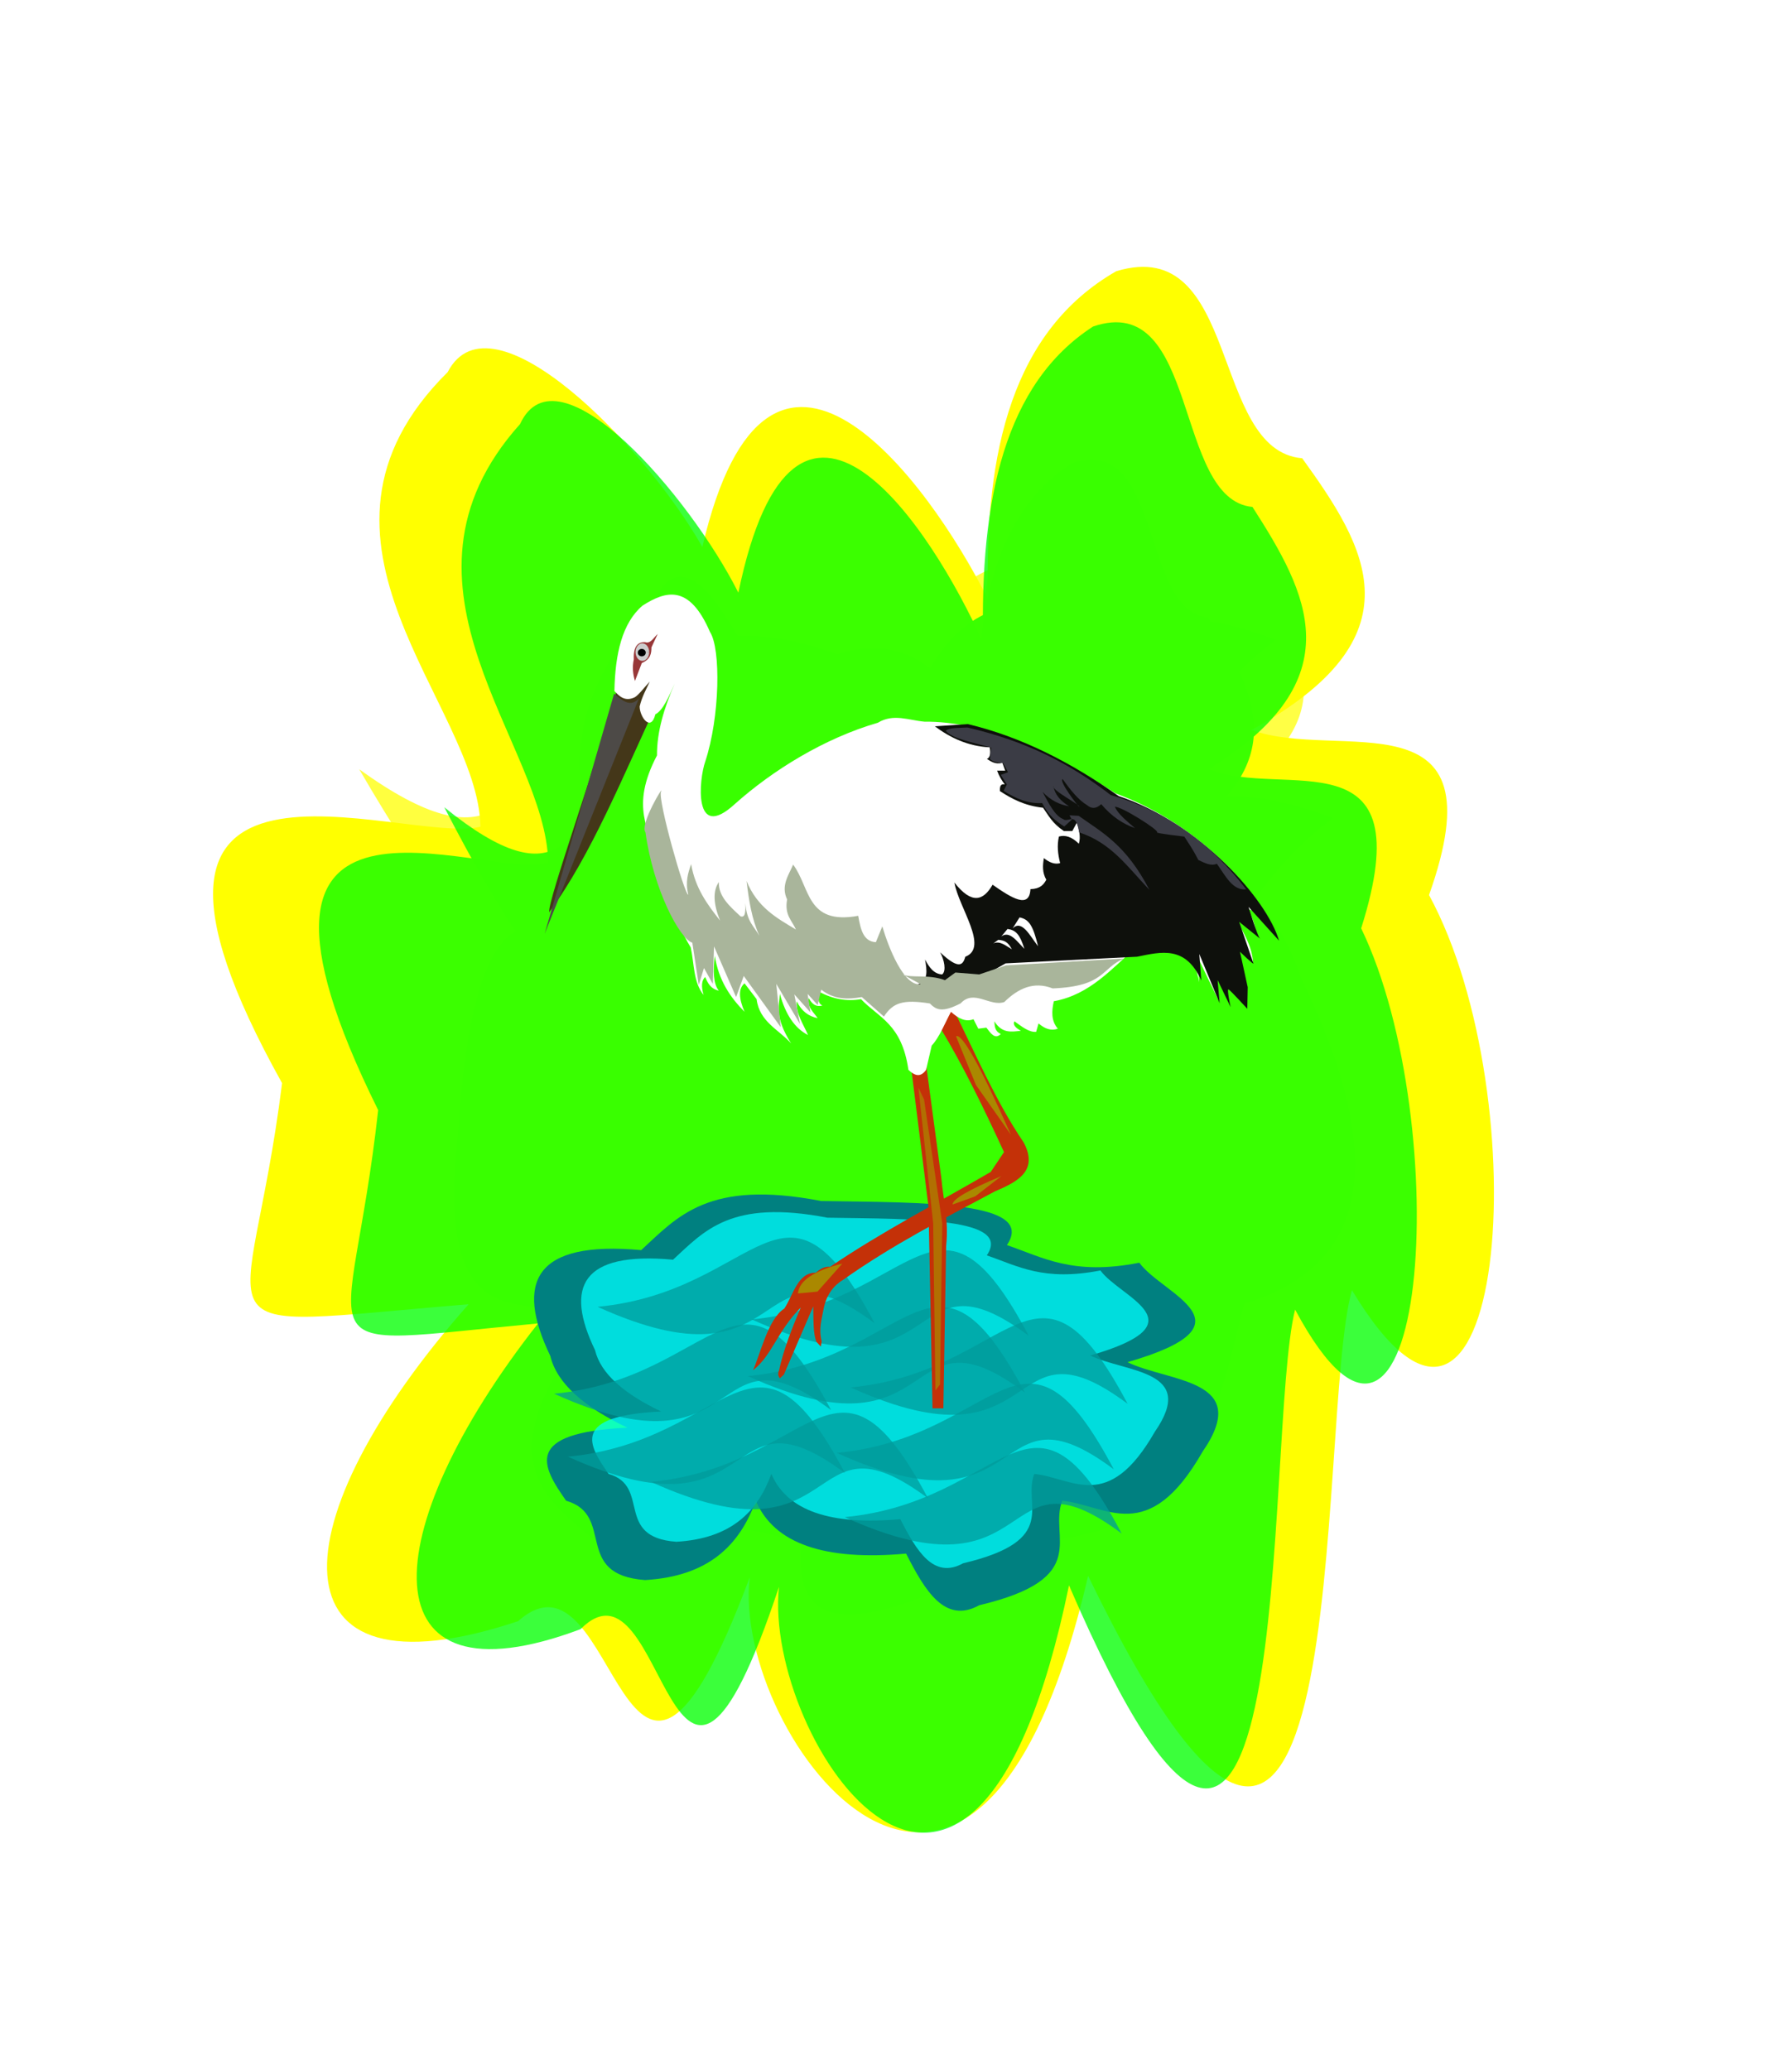 <?xml version="1.0" encoding="UTF-8"?>
<svg version="1.1" viewBox="0 0 1036.6 1197" xmlns="http://www.w3.org/2000/svg">
<defs>
<filter id="l" color-interpolation-filters="sRGB">
<feGaussianBlur stdDeviation="4.822"/>
</filter>
<filter id="k" color-interpolation-filters="sRGB">
<feGaussianBlur stdDeviation="1.431"/>
</filter>
<filter id="j" x="-.146" y="-.101" width="1.292" height="1.202" color-interpolation-filters="sRGB">
<feGaussianBlur stdDeviation="1.895"/>
</filter>
<filter id="i" color-interpolation-filters="sRGB">
<feGaussianBlur stdDeviation="2.642"/>
</filter>
<filter id="h" color-interpolation-filters="sRGB">
<feGaussianBlur stdDeviation="5.292"/>
</filter>
<filter id="g" color-interpolation-filters="sRGB">
<feGaussianBlur stdDeviation="7.276"/>
</filter>
<filter id="f" color-interpolation-filters="sRGB">
<feGaussianBlur stdDeviation="1.372"/>
</filter>
<filter id="q" color-interpolation-filters="sRGB">
<feGaussianBlur stdDeviation="2.611"/>
</filter>
<filter id="e" x="-.289" y="-.451" width="1.578" height="1.903" color-interpolation-filters="sRGB">
<feGaussianBlur stdDeviation="4.298"/>
</filter>
<filter id="p" x="-.35" y="-.036" width="1.7" height="1.073" color-interpolation-filters="sRGB">
<feGaussianBlur stdDeviation="4.378"/>
</filter>
<filter id="d" x="-.293" y="-.318" width="1.586" height="1.636" color-interpolation-filters="sRGB">
<feGaussianBlur stdDeviation="4.418"/>
</filter>
<filter id="o" x="-.169" y="-.085" width="1.339" height="1.171" color-interpolation-filters="sRGB">
<feGaussianBlur stdDeviation="7.663"/>
</filter>
<filter id="c" color-interpolation-filters="sRGB">
<feGaussianBlur stdDeviation="14.427"/>
</filter>
<filter id="b" x="-.187" y="-.196" width="1.373" height="1.391" color-interpolation-filters="sRGB">
<feGaussianBlur stdDeviation="76.949"/>
</filter>
<filter id="a" x="-.139" y="-.253" width="1.277" height="1.506" color-interpolation-filters="sRGB">
<feGaussianBlur stdDeviation="23.112"/>
</filter>
<filter id="n" x="-.128" y="-.123" width="1.256" height="1.246" color-interpolation-filters="sRGB">
<feGaussianBlur stdDeviation="56.383"/>
</filter>
<filter id="m" color-interpolation-filters="sRGB">
<feGaussianBlur stdDeviation="37.566"/>
</filter>
</defs>
<g transform="translate(123.08 39.42)">
<g transform="matrix(.46 0 0 .604 212.35 233.45)">
<g transform="matrix(-1.441 .492 -.385 -1.307 3234.1 221.71)" fill="#ff0" fill-rule="evenodd" filter="url(#n)">
<path d="m1400 386.65c-51.4-168.16 54.7-455.92 131.4-240 52.6-75.779 144.6-563.64 260-111.43 176.1-290.09 311.6 0.384 268.6 100 161.8-189 95.4 69.66 191.4 40 214.2 19.24 173.1 138.94-17.1 225.71 233.1 70.39 181.3 37.75 108.6 202.86 99.9 314.4-138.3 121.82-202.9 111.43-20.1 81.9 109.8 251.13-54.8 312.38-49.7 43.1-143.6-108.4-170.9-192.38-103 169.18-190.8-22.44-217.2-120-23.4 100.35-67.7 171.4-160 180-105.2-12.04-42.4-147.35-114.2-180-35.2-78.51-62.9-154.38 88.5-165.71-62.7-46.97-205.5-48.46-111.4-162.86z" filter="url(#c)"/>
<path transform="matrix(.858 0 0 .855 263.46 42.97)" d="m1400 386.65c-51.4-168.16-22.7-262.11 131.4-240 52.6-75.779 96.8-161.08 260-111.43 148.9 3.664 311.6 0.384 268.6 100 52.6 28.28 95.4 69.66 191.4 40 33.5 72.79 173.1 138.94-17.1 225.71 60.5 45.9 181.3 37.75 108.6 202.86-78.9 216.69-138.3 121.82-202.9 111.43-20.1 81.9 44.6 175.89-120 237.14-49.7 43.15-78.4-33.16-105.7-117.14-117.8 16.72-190.8-22.44-217.2-120-23.4 100.35-67.7 171.4-160 180-105.2-12.04-42.4-147.35-114.2-180-35.2-78.51-62.9-154.38 88.5-165.71-62.7-46.97-101.9-100.66-111.4-162.86z" fill-opacity=".727" filter="url(#b)"/>
<path d="m1468.4 275.3c285.6 203.18 218.3-175.92 400.4 37.21-132.9-393.82-164.4-72.43-400.4-37.21z" fill-opacity=".753" filter="url(#a)"/>
<path d="m1691.2 303.87c285.6 203.18 218.3-175.92 400.4 37.21-132.9-393.81-164.4-72.43-400.4-37.21z" fill-opacity=".753" filter="url(#a)"/>
<path d="m1405.5 472.45c285.6 203.18 218.3-175.92 400.4 37.2-132.9-393.81-164.4-72.42-400.4-37.2z" fill-opacity=".753" filter="url(#a)"/>
<path d="m1685.5 432.45c285.6 203.18 218.3-175.92 400.4 37.2-132.9-393.81-164.4-72.42-400.4-37.2z" fill-opacity=".753" filter="url(#a)"/>
<path d="m1834.1 458.16c285.6 203.18 218.3-175.92 400.4 37.21-132.9-393.82-164.4-72.43-400.4-37.21z" fill-opacity=".753" filter="url(#a)"/>
<path d="m1425.5 615.3c285.6 203.18 218.3-175.92 400.4 37.21-132.9-393.82-164.4-72.43-400.4-37.21z" fill-opacity=".753" filter="url(#a)"/>
<path d="m1545.5 672.45c285.6 203.18 218.3-175.92 400.4 37.2-132.9-393.81-164.4-72.42-400.4-37.2z" fill-opacity=".753" filter="url(#a)"/>
<path d="m1814.1 606.73c285.6 203.18 218.3-175.92 400.4 37.21-132.9-393.82-164.4-72.43-400.4-37.21z" fill-opacity=".753" filter="url(#a)"/>
<path d="m1825.5 752.45c285.6 203.18 218.3-175.92 400.4 37.2-132.9-393.81-164.4-72.42-400.4-37.2z" fill-opacity=".753" filter="url(#a)"/>
</g>
<g transform="matrix(-1.235 .475 -.33 -1.261 2839.1 259.6)" fill="#0f0" fill-opacity=".988" fill-rule="evenodd" filter="url(#m)" opacity=".776">
<path d="m1400 386.65c-51.4-168.16 54.7-455.92 131.4-240 52.6-75.779 144.6-563.64 260-111.43 176.1-290.09 311.6 0.384 268.6 100 161.8-189 95.4 69.66 191.4 40 214.2 19.24 173.1 138.94-17.1 225.71 233.1 70.39 181.3 37.75 108.6 202.86 99.9 314.4-138.3 121.82-202.9 111.43-20.1 81.9 109.8 251.13-54.8 312.38-49.7 43.1-143.6-108.4-170.9-192.38-103 169.18-190.8-22.44-217.2-120-23.4 100.35-67.7 171.4-160 180-105.2-12.04-42.4-147.35-114.2-180-35.2-78.51-62.9-154.38 88.5-165.71-62.7-46.97-205.5-48.46-111.4-162.86z" filter="url(#c)"/>
<path transform="matrix(.858 0 0 .855 263.46 42.97)" d="m1400 386.65c-51.4-168.16-22.7-262.11 131.4-240 52.6-75.779 96.8-161.08 260-111.43 148.9 3.664 311.6 0.384 268.6 100 52.6 28.28 95.4 69.66 191.4 40 33.5 72.79 173.1 138.94-17.1 225.71 60.5 45.9 181.3 37.75 108.6 202.86-78.9 216.69-138.3 121.82-202.9 111.43-20.1 81.9 44.6 175.89-120 237.14-49.7 43.15-78.4-33.16-105.7-117.14-117.8 16.72-190.8-22.44-217.2-120-23.4 100.35-67.7 171.4-160 180-105.2-12.04-42.4-147.35-114.2-180-35.2-78.51-62.9-154.38 88.5-165.71-62.7-46.97-101.9-100.66-111.4-162.86z" filter="url(#b)"/>
<path d="m1468.4 275.3c285.6 203.18 218.3-175.92 400.4 37.21-132.9-393.82-164.4-72.43-400.4-37.21z" filter="url(#a)"/>
<path d="m1691.2 303.87c285.6 203.18 218.3-175.92 400.4 37.21-132.9-393.81-164.4-72.43-400.4-37.21z" filter="url(#a)"/>
<path d="m1405.5 472.45c285.6 203.18 218.3-175.92 400.4 37.2-132.9-393.81-164.4-72.42-400.4-37.2z" filter="url(#a)"/>
<path d="m1685.5 432.45c285.6 203.18 218.3-175.92 400.4 37.2-132.9-393.81-164.4-72.42-400.4-37.2z" filter="url(#a)"/>
<path d="m1834.1 458.16c285.6 203.18 218.3-175.92 400.4 37.21-132.9-393.82-164.4-72.43-400.4-37.21z" filter="url(#a)"/>
<path d="m1425.5 615.3c285.6 203.18 218.3-175.92 400.4 37.21-132.9-393.82-164.4-72.43-400.4-37.21z" filter="url(#a)"/>
<path d="m1545.5 672.45c285.6 203.18 218.3-175.92 400.4 37.2-132.9-393.81-164.4-72.42-400.4-37.2z" filter="url(#a)"/>
<path d="m1814.1 606.73c285.6 203.18 218.3-175.92 400.4 37.21-132.9-393.82-164.4-72.43-400.4-37.21z" filter="url(#a)"/>
<path d="m1825.5 752.45c285.6 203.18 218.3-175.92 400.4 37.2-132.9-393.81-164.4-72.42-400.4-37.2z" filter="url(#a)"/>
</g>
<g transform="matrix(.87 0 0 .422 -1255.2 683.25)" fill-rule="evenodd">
<path d="m1400 386.65c-51.4-168.16-22.7-262.11 131.4-240 52.6-75.779 96.8-161.08 260-111.43 148.9 3.664 311.6 0.384 268.6 100 52.6 28.28 95.4 69.66 191.4 40 33.5 72.79 173.1 138.94-17.1 225.71 60.5 45.9 181.3 37.75 108.6 202.86-78.9 216.69-138.3 121.82-202.9 111.43-20.1 81.9 44.6 175.89-120 237.14-49.7 43.15-78.4-33.16-105.7-117.14-117.8 16.72-190.8-22.44-217.2-120-23.4 100.35-67.7 171.4-160 180-105.2-12.04-42.4-147.35-114.2-180-35.2-78.51-62.9-154.38 88.5-165.71-62.7-46.97-101.9-100.66-111.4-162.86z" fill="#008080" filter="url(#c)"/>
<path transform="matrix(.858 0 0 .855 263.46 42.97)" d="m1400 386.65c-51.4-168.16-22.7-262.11 131.4-240 52.6-75.779 96.8-161.08 260-111.43 148.9 3.664 311.6 0.384 268.6 100 52.6 28.28 95.4 69.66 191.4 40 33.5 72.79 173.1 138.94-17.1 225.71 60.5 45.9 181.3 37.75 108.6 202.86-78.9 216.69-138.3 121.82-202.9 111.43-20.1 81.9 44.6 175.89-120 237.14-49.7 43.15-78.4-33.16-105.7-117.14-117.8 16.72-190.8-22.44-217.2-120-23.4 100.35-67.7 171.4-160 180-105.2-12.04-42.4-147.35-114.2-180-35.2-78.51-62.9-154.38 88.5-165.71-62.7-46.97-101.9-100.66-111.4-162.86z" fill="#0ff" fill-opacity=".727" filter="url(#b)"/>
<path d="m1468.4 275.3c285.6 203.18 218.3-175.92 400.4 37.21-132.9-393.82-164.4-72.43-400.4-37.21z" fill="#009b9b" fill-opacity=".753" filter="url(#a)"/>
<path d="m1691.2 303.87c285.6 203.18 218.3-175.92 400.4 37.21-132.9-393.81-164.4-72.43-400.4-37.21z" fill="#009b9b" fill-opacity=".753" filter="url(#a)"/>
<path d="m1405.5 472.45c285.6 203.18 218.3-175.92 400.4 37.2-132.9-393.81-164.4-72.42-400.4-37.2z" fill="#009b9b" fill-opacity=".753" filter="url(#a)"/>
<path d="m1685.5 432.45c285.6 203.18 218.3-175.92 400.4 37.2-132.9-393.81-164.4-72.42-400.4-37.2z" fill="#009b9b" fill-opacity=".753" filter="url(#a)"/>
<path d="m1834.1 458.16c285.6 203.18 218.3-175.92 400.4 37.21-132.9-393.82-164.4-72.43-400.4-37.21z" fill="#009b9b" fill-opacity=".753" filter="url(#a)"/>
<path d="m1425.5 615.3c285.6 203.18 218.3-175.92 400.4 37.21-132.9-393.82-164.4-72.43-400.4-37.21z" fill="#009b9b" fill-opacity=".753" filter="url(#a)"/>
<path d="m1545.5 672.45c285.6 203.18 218.3-175.92 400.4 37.2-132.9-393.81-164.4-72.42-400.4-37.2z" fill="#009b9b" fill-opacity=".753" filter="url(#a)"/>
<path d="m1814.1 606.73c285.6 203.18 218.3-175.92 400.4 37.21-132.9-393.82-164.4-72.43-400.4-37.21z" fill="#009b9b" fill-opacity=".753" filter="url(#a)"/>
<path d="m1825.5 752.45c285.6 203.18 218.3-175.92 400.4 37.2-132.9-393.81-164.4-72.42-400.4-37.2z" fill="#009b9b" fill-opacity=".753" filter="url(#a)"/>
</g>
<path transform="matrix(1,0,0,1.016,0,-14.049)" d="m453.56 538.19c28.18 34.93 54.29 75.06 79.8 116.68l-16.67 18.68c-67.53 29.52-136.88 56.31-202.03 89.4-6.88-0.6-12.63 2.17-18.18 5.56-22.51-0.18-27.87 20.59-39.4 33.84-20.55 9.47-30.66 44.38-39.39 58.08 23.98-13.79 30.47-36.87 60.1-59.09-11.84 20.8-22.12 40.97-27.27 59.09-1.89 3.27-1.14 5.66 1.01 7.58l5.05-3.54 36.87-64.14c0.37 12.41-0.17 26.03 4.04 33.33l5.56 4.55 1.01-5.05c-4.07-12.24 0.29-21.1 2.52-30.81 3.58-13.76 13.72-22.48 24.75-27.27 60.89-32.37 126.14-57.47 190.92-83.34 29.06-9.15 54.46-19.61 35.86-45.96-35.83-39.46-62.21-86.48-91.92-130.82l-12.63 23.23z" fill="#c43108" fill-rule="evenodd" filter="url(#q)"/>
<path transform="matrix(1,0,0,1.022,0,-19.879)" d="m416.18 575.07 22.23 132.83 5.05 188.9h13.63l3.54-152.53c3.45-23.24-3.53-42.3-6.06-63.14l-19.19-106.57-19.2 0.51z" fill="#c43108" fill-rule="evenodd" filter="url(#f)"/>
<path transform="matrix(1 0 0 .942 0 10.986)" d="m50 199.51c-27.381 83.09-90.956 225.17-88.571 236.42 52.692-57.71 93.344-139.5 137.14-215-24.93 14.16-13.54-15.52-0.712-31.42-11.347 6.39-22.618 22.7-47.857 10z" fill="#443719" fill-rule="evenodd" filter="url(#k)"/>
<path d="m87.883 200.8c-6.479 5.22-14.405 13.33-19.193 15.16-12.107 4.13-18.733-0.88-25.253-6.07 0.905-35.64 9.761-65.17 35.355-81.82 29.708-14.41 58.908-20.52 84.848 25.26 13.79 16.12 12.56 81.31-6.06 124.25-7.56 16.1-15.75 77.62 37.38 40.4 47.58-32.32 112.49-62.93 179.81-77.78 19.53-9.11 39.06-2.31 58.59-1.01 74.4-0.47 155.08 27.08 240.41 68.69 106.09 29.67 179.69 93.85 202.03 136.37-13.19-13.35-25.92-25.06-35.35-25.25 7.77 11.13 8.74 17.72 11.11 25.25-6.38-7.76-16.13-12.15-26.27-16.16 8.76 12.96 19.64 24.86 21.22 41.41-5.46-6.52-11.83-10.3-19.2-11.11l10.11 30.31-4.04 16.16-23.24-13.13 7.07 17.17-17.17-28.28 3.03 25.25-26.26-41.42 2.02 24.25c-6.27-27.54-24.02-32.11-43.44-33.34-10.23-4-22.25-2.61-34.34-1.01-31.84 20.7-58.95 46.11-105.06 52.53-2.77 9.5-3.5 18.65 5.05 26.26-8.08 2.27-16.16 0.31-24.24-5.05l-3.03 8.08c-9.09 0.58-18.19-5.19-27.28-10.1-2.37 3.03 0.95 6.06 8.08 9.09-11.67 0.88-23.5 2.92-33.33-9.09 0.47 4.6 0.24 9.37 8.08 12.12-7.35 5.73-12.67-0.75-18.18-6.06l-10.1 1.01-6.07-9.09c-9.42 2.94-18.85-0.5-28.28-7.07-7.89 11.17-14.65 24.57-24.24 32.33-2.36 7.74-4.72 15.49-7.07 23.23-7.41 7.97-14.82 5.24-22.23 0-8.34-44.16-37.26-49.75-59.6-67.68-17.51 2.34-35.02 0.11-52.52-7.07-1.16 5.63-2.25 11.22 4.04 13.13-7.78 1.74-13.21-1.21-17.18-7.07-2.02 9.26 6.12 13.44 11.12 19.19-11.53-1.7-20.46-6.84-26.27-16.16-1.14 12.24 8.35 21.82 14.14 32.32-16.58-6.41-28.3-19.64-35.35-39.39-1.1 12.43-6.57 22.32 14.14 47.48-15.49-13.42-39.79-20.55-43.44-42.43l-15.15-15.15c-8.12 5.03-7.11 14.63 0 27.27-18.01-13.88-32.62-30.19-37.37-53.54-2.34 14.33-2.1 26.6 5.05 33.34-10.67-1.91-13.95-7.51-17.18-13.13-4.26 3.03-5.37 8.43-2.02 17.17-13-12.11-11.66-29.95-16.16-45.46-21.13-26.61-31.39-55.41-43.436-83.84-7.405-29.46-33.689-49.49 1.011-100.01-0.178-22.89 9.125-45.79 22.225-68.69-7.49 12.76-14.91 25.81-24.246 29.3-5.698 17.33-19.669 2.64-19.784-7.49 3.182-9.95 7.834-15.57 12.713-23.83z" fill="#fff" fill-rule="evenodd" filter="url(#l)"/>
<path d="m69.286 200.22 8.571-17.14c11.303-3.79 12.056-9.34 12.143-15l7.857-12.86c-5.003 3.32-8.991 9.69-15.714 7.86-9.314-0.4-15.001 4.06-14.286 16.43-2.183 7.43-1.136 14.22 1.429 20.71z" fill="#983738" fill-rule="evenodd" filter="url(#j)"/>
<path transform="matrix(1.231,0,0,1.237,114.84,-56.988)" d="m-22.5 185.58c0 3.748-3.118 6.786-6.964 6.786s-6.964-3.038-6.964-6.786 3.118-6.786 6.964-6.786c3.799 0 6.896 2.966 6.963 6.666l-6.963 0.119z" fill="#ccc"/>
<path transform="matrix(1.013,0,0,1.05,-5.412,-14.953)" d="m486.89 244.24-40.91 2.02c19.26 10.45 40.89 18.13 68.19 19.19 1.25 5.36 0.58 9.28-3.54 10.61 5.35 2.23 9.99 5.17 19.2 3.54l3.53 7.07h-10.1c2.45 4.95 5.8 9.01 9.6 12.62-3.51-0.45-6.54-0.12-6.07 6.06 14.78 7.1 30.78 13.38 53.54 15.16 6.8 7.07 11.36 14.14 25.76 21.21h10.61l5.55-7.58c2.7 6.4 5.12 12.8 2.53 19.2-8.98-6.55-17.12-8.09-24.75-6.57-2.53 8.08-1.32 16.16 1.52 24.24-6.74 1.46-13.47-0.62-20.21-4.54-1.47 6.56-2.14 13.13 3.03 19.7-3.22 4.29-7.2 8.26-19.69 8.58-1.19 18.24-23.3 8.15-46.98-4.04-11.21 14.31-25.53 18.54-47.47-2.02 5.49 22.95 43.24 59.26 13.63 67.68-2.87 7.17-7.27 12.61-31.31-4.04 5.12 6.74 8.01 17.01 2.52 20.2-10.37-0.42-16.16-6.56-21.21-13.63 2.3 9.79 4.41 19.51-9.09 22.73l36.87 1.51 10.1-8.59 35.36-1.01 26.77-11.11 163.14-6.06c29.94-4.46 60.33-10.47 79.8 21.72l-2.53-24.24 25.26 44.95-2.53-21.21 16.16 24.74s-5.05-17.17-2.52-16.16c2.52 1.01 23.23 17.68 23.23 17.68l0.51-19.7-9.6-32.32s17.68 12.62 16.67 10.6-17.68-37.88-17.68-37.88 28.79 17.17 25.76 15.15-14.14-28.78-14.14-28.78l37.88 30.8c-14.93-37.61-98.34-106.99-199-131.82-58.77-30.52-120.55-53.97-187.39-65.66z" fill="#0e100c" fill-rule="evenodd" filter="url(#i)"/>
<path d="m82.501 345.15c-7.615-7.61 24.439-47.54 19.529-38.79-4.266 7.59 29.72 99.07 34.34 98.49-4.06-12.38-0.29-20.85 3.54-29.29 5.25 23.17 20.54 38.8 36.36 54.04-8.22-15.5-9.45-28.09-1.51-36.87-0.69 13.61 13.55 23.15 27.27 32.83 6.27 1.74 6.41-5.1 6.06-12.62 1.77 17.66 11 22.24 17.68 31.31-9.54-15.85-13.26-34.02-16.16-52.53 13.56 25.32 38.09 35.54 62.12 46.47-5.03-8.65-14.66-14.01-11.11-28.79-8.05-13.03 1.61-22.85 7.58-33.33 21.59 21.76 16.36 58.09 81.82 48.99 2.9 12.47 6.14 24.64 22.22 25.25l8.08-15.15c7.82 20.23 27.13 57.85 48.23 55.37l-22.7-9.41c10.52 3.9 32.39-0.42 53.26 5.56l13.14-7.33 29.97 1.84 33.67-8.67 148.5-6.57c-29.24 9.19-23.51 26.61-89.83 28.62-23.91-7.08-43.55 0.07-60.78 13.03-18.24 4.83-38.03-12.64-54.97 1.3-23.43 9.12-30.6 6.27-38.72 0.07-34.06-4.04-46.33-0.73-57.75 12.56l-27.78-18.69c-17.53 2.37-34.81 2.56-51.01-7.07l-4.54 14.65-12.63-10.61 3.53 17.68-20.2-17.18 7.07 28.29-29.8-38.39 5.56 41.42-46.47-48.99-9.6 20.2-27.77-48.49-1.52 35.86-11.11-15.15-6.57 16.16-8.08-40.4c-16.09-3.88-49.101-51.34-58.919-105.67z" fill="#a9b59b" fill-rule="evenodd" filter="url(#g)"/>
<path transform="matrix(1,0,0,1.009,0,-3.712)" d="m627.81 345.76c40.12 9.89 60.2 32.12 88.39 54.55-29.63-43-59.26-54.29-88.9-70.21l-11.61-0.5 3.03 4.04-9.6 6.56c-10.27-4.87-20.16-10.69-27.78-22.22-17.72 0.8-33.44-4.38-48.48-11.62l4.04-6.06-7.58-9.09 9.09-2.52-6.06-8.59c-5.91-0.99-13.2-0.61-16.67-4.04l1.52-10.61c-21.74-4.93-50.21-8.74-57.08-16.16 4.19-2.97 16.79-2.58 27.28-3.03 73.73 12.99 127.95 33.84 180.31 64.15 73.36 15.73 127.69 47.91 170.21 89.39-17.07 1.49-26.18-12.96-36.87-24.24-7.74 2.54-15.49-0.91-23.23-3.54-7.99-11.59-12.13-15.49-17.68-22.22 0 0-8.71-0.76-17.36-1.63-9.05-0.92-18.05-1.96-16.99-2.41 3.8-1.59-45.42-25-53.03-24.24 3.9 6.73 14.84 13.47 25.26 20.2-14.76-3.88-29.02-10.78-42.43-22.73-6.62 4.71-12.4 4.37-17.68 1.01-11.09-4.98-21.05-14.44-30.81-24.75-5.33 1.78 20.38 26.61 20.71 26.27 1.83-1.91-34.76-15.64-32.33-19.7 1.65 7.8 8.64 14.08 19.7 19.19-11.72-1.48-22.95-5.43-33.33-13.64 7.79 10.98 15.36 22.61 25.76 25.76 6.74 4.14 16.02-8.21 20.2 12.63z" fill="#40414d" fill-opacity=".89" fill-rule="evenodd" filter="url(#h)"/>
<path transform="matrix(1,0,0,1.25,265.71,-72.733)" d="m-182.86 196.65c0 1.578-2.239 2.857-5 2.857s-5-1.279-5-2.857 2.239-2.857 5-2.857c2.727 0 4.951 1.249 4.999 2.807l-4.999 0.05z"/>
<path transform="matrix(1.56,0,0,1.25,-153.6,-203.8)" d="m274.29 792.36c0.79-9.47 12.07-17.19 35.71-22.85l-20 21.42-15.71 1.43z" fill="#a80" fill-rule="evenodd" filter="url(#e)"/>
<path d="m425.71 589.51 18.58 130 2.85 160 5.72-5.72 2.85-154.28-22.85-118.58-7.15-11.42z" fill="#b16f02" fill-rule="evenodd" filter="url(#p)"/>
<path transform="matrix(1.833 -.457 .18 .478 -176.68 448.09)" d="m274.29 792.36c0.79-9.47 12.07-17.19 35.71-22.85l-20 21.42-15.71 1.43z" fill="#a80" fill-rule="evenodd" filter="url(#e)"/>
<path transform="matrix(1.537 3.021 -.617 .598 540.36 -762.01)" d="m274.29 792.36c0.79-9.47 12.07-17.19 35.71-22.85l-20 21.42-15.71 1.43z" fill="#a80" fill-rule="evenodd" filter="url(#e)"/>
<path transform="matrix(.882 0 0 .829 64.42 67.173)" d="m544.05 446.16 9.81-12.61c13.61 2.19 19.28 9.65 26.38 33.34-11.7-12.22-22.95-31.13-36.19-20.73z" fill="#fff" fill-rule="evenodd" filter="url(#d)"/>
<path transform="matrix(.803 0 0 .571 93.082 190.07)" d="m544.05 446.16 9.81-12.61c13.61 2.19 19.28 9.65 26.38 33.34-11.7-12.22-22.95-31.13-36.19-20.73z" fill="#fff" fill-rule="evenodd" filter="url(#d)"/>
<path transform="matrix(.645 0 0 .272 168.98 330.13)" d="m544.05 446.16 9.81-12.61c13.61 2.19 19.28 9.65 26.38 33.34-11.7-12.22-22.95-31.13-36.19-20.73z" fill="#fff" fill-rule="evenodd" filter="url(#d)"/>
<path transform="matrix(1.092,0,0,1.066,-6.842,-14.064)" d="m45.714 212.36c9.524 6.58 19.048 12.64 28.572 4.29l-108.57 211.43 79.998-215.72z" fill="#4d4a47" fill-rule="evenodd" filter="url(#o)"/>
</g>
</g>
</svg>
